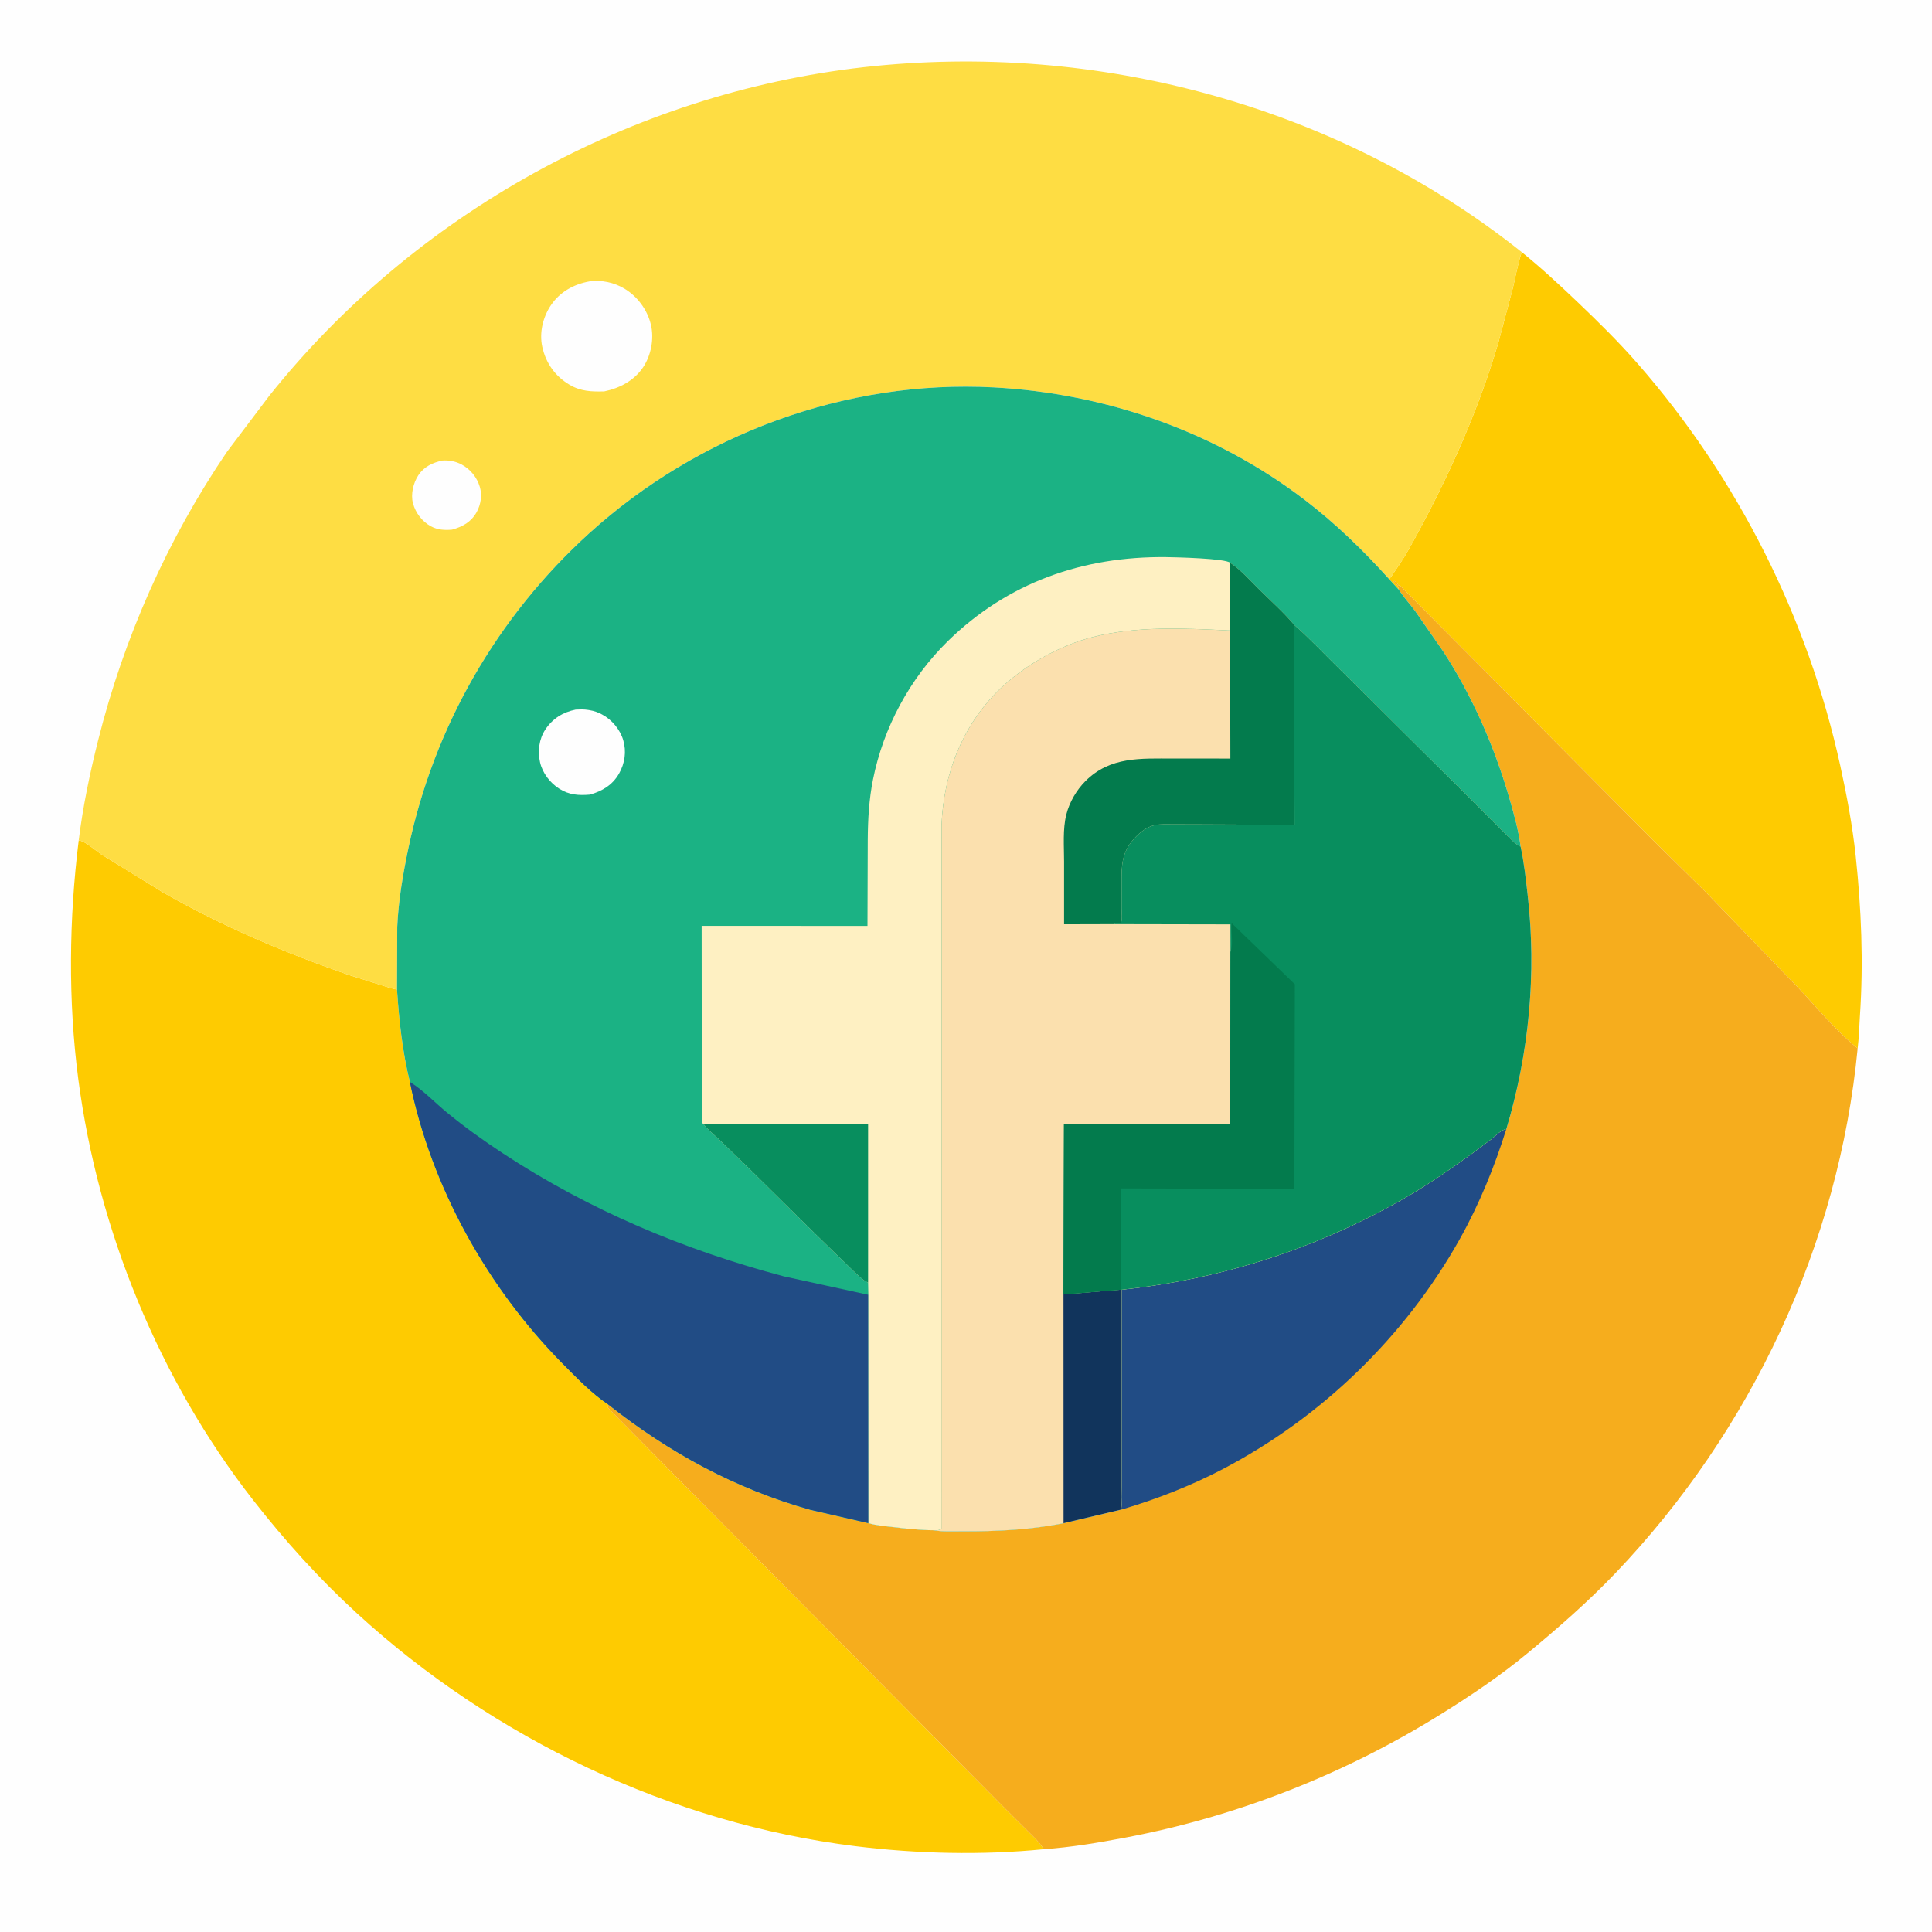 <svg version="1.1" xmlns="http://www.w3.org/2000/svg" style="display: block;" viewBox="0 0 2048 2048" width="1024" height="1024">
<path transform="translate(0,0)" fill="rgb(254,254,254)" d="M -0 -0 L 2048 0 L 2048 2048 L -0 2048 L -0 -0 z"/>
<path transform="translate(0,0)" fill="rgb(254,203,1)" d="M 1613.13 267.307 C 1633.89 284.04 1653.01 301.853 1672.31 320.241 C 1694.31 341.196 1716.02 362.617 1736.03 385.5 C 1842.06 506.781 1916.41 654.677 1950.84 811.956 C 1957.73 843.443 1963.7 875.245 1967.12 907.321 C 1973.13 963.636 1975.45 1020.25 1971.61 1076.78 C 1970.83 1088.26 1970.61 1099.87 1969.2 1111.28 C 1945.75 1092.35 1925.84 1067.87 1905.19 1045.97 L 1808.64 946.136 L 1752.94 891.278 L 1484.11 620.769 L 1482.5 620.49 C 1481.18 618.397 1479.99 617.282 1478 615.812 L 1477 616.5 C 1480.27 619.476 1482.41 620.279 1482.72 624.963 L 1472.49 613.836 C 1474.94 611.572 1477.28 607.234 1479.29 604.427 C 1489.38 590.337 1497.66 574.809 1505.82 559.542 C 1539.35 496.832 1568.15 431.575 1588.3 363.266 L 1603.67 305.465 C 1606.58 293.306 1608.72 280.558 1612.65 268.716 L 1613.13 267.307 z"/>
<path transform="translate(0,0)" fill="rgb(254,203,1)" d="M 83.431 890.836 C 90.149 891.44 101.4 901.687 107.499 905.807 L 173 946.102 C 235.923 982.125 302.588 1010.3 371.039 1033.89 L 407 1045.18 C 411.466 1046.43 416.282 1048.34 420.851 1048.97 C 422.979 1081.54 426.638 1115.18 434.476 1146.89 C 457.072 1258.1 516.714 1364.91 596.327 1445.44 C 610.903 1460.18 627.398 1477.32 644.699 1488.82 L 644.5 1492.51 L 792.791 1642.11 L 997.899 1849.04 L 1065.33 1916.97 L 1089.42 1940.97 C 1095.63 1947.15 1101.84 1952.62 1106.3 1960.26 C 1040.85 1966.79 971.832 1965.09 906.5 1957 C 711.464 1932.83 522.958 1842.67 378.343 1710.16 C 338.176 1673.36 301.869 1633.1 268.359 1590.17 C 168.762 1462.59 104.001 1304.16 82.991 1143.94 C 72.084 1060.76 73.118 974.027 83.431 890.836 z"/>
<path transform="translate(0,0)" fill="rgb(246,173,29)" d="M 1482.72 624.963 C 1482.41 620.279 1480.27 619.476 1477 616.5 L 1478 615.812 C 1479.99 617.282 1481.18 618.397 1482.5 620.49 L 1484.11 620.769 L 1752.94 891.278 L 1808.64 946.136 L 1905.19 1045.97 C 1925.84 1067.87 1945.75 1092.35 1969.2 1111.28 C 1949.28 1319.1 1856.51 1516.61 1712.56 1667.43 C 1683.4 1697.98 1651.55 1725.81 1619.01 1752.68 C 1590.23 1776.45 1559.25 1797.31 1527.59 1817.01 C 1425.15 1880.77 1311.7 1925.47 1193.1 1947.92 C 1164.37 1953.35 1135.5 1958.23 1106.3 1960.26 C 1101.84 1952.62 1095.63 1947.15 1089.42 1940.97 L 1065.33 1916.97 L 997.899 1849.04 L 792.791 1642.11 L 644.5 1492.51 L 644.699 1488.82 C 709.267 1539.89 779.468 1578.11 858.992 1600.47 L 920.584 1614.62 C 928.706 1617.03 937.635 1617.68 946.031 1618.69 C 960.429 1620.43 975.387 1622.02 989.901 1622.12 C 999.443 1623.91 1010.3 1623.24 1020 1623.27 C 1055.94 1623.41 1092.1 1621.74 1127.41 1614.67 L 1189.47 1600 C 1188.3 1591.54 1188.93 1582.45 1188.93 1573.88 L 1188.94 1527.01 L 1188.92 1367.17 C 1293.92 1355.83 1391.92 1324.78 1484 1272.87 C 1510.16 1258.13 1535.33 1240.99 1559.64 1223.38 L 1580.67 1207.67 C 1585.38 1204 1590.94 1197.73 1596.8 1196.76 C 1620.89 1116.19 1628.97 1031.86 1619.31 948.214 C 1617.34 931.194 1615.52 914.271 1611.93 897.497 C 1609.72 880.044 1604.68 862.24 1599.78 845.375 C 1584.07 791.359 1560.71 737.744 1529.9 690.578 L 1499.76 647.178 C 1494.56 640.228 1488.4 633.586 1483.65 626.398 L 1482.72 624.963 z"/>
<path transform="translate(0,0)" fill="rgb(33,76,133)" d="M 1188.92 1367.17 C 1293.92 1355.83 1391.92 1324.78 1484 1272.87 C 1510.16 1258.13 1535.33 1240.99 1559.64 1223.38 L 1580.67 1207.67 C 1585.38 1204 1590.94 1197.73 1596.8 1196.76 C 1584.25 1236.91 1567.95 1276.89 1547.34 1313.61 C 1489.5 1416.73 1401.13 1502.31 1296.5 1557.15 C 1262.49 1574.97 1226.27 1589.11 1189.47 1600 C 1188.3 1591.54 1188.93 1582.45 1188.93 1573.88 L 1188.94 1527.01 L 1188.92 1367.17 z"/>
<path transform="translate(0,0)" fill="rgb(254,221,67)" d="M 83.431 890.836 C 87.779 855.294 95.242 819.709 103.945 785 C 131.259 676.057 177.495 571.65 240.761 478.736 L 285.431 419.585 C 439.465 226.542 670.052 98.917 915.599 71.212 C 1162.3 43.377 1418.3 111.957 1613.13 267.307 L 1612.65 268.716 C 1608.72 280.558 1606.58 293.306 1603.67 305.465 L 1588.3 363.266 C 1568.15 431.575 1539.35 496.832 1505.82 559.542 C 1497.66 574.809 1489.38 590.337 1479.29 604.427 C 1477.28 607.234 1474.94 611.572 1472.49 613.836 C 1444.84 583.112 1415.37 554.48 1382.43 529.419 C 1287.72 457.34 1171.89 416.962 1053.33 410.658 C 896.81 402.335 740.652 460.158 624.726 565.172 C 527.203 653.517 460.029 770.334 432.947 899 C 427.152 926.529 422.391 954.386 421.106 982.536 L 420.851 1048.97 C 416.282 1048.34 411.466 1046.43 407 1045.18 L 371.039 1033.89 C 302.588 1010.3 235.923 982.125 173 946.102 L 107.499 905.807 C 101.4 901.687 90.149 891.44 83.431 890.836 z"/>
<path transform="translate(0,0)" fill="rgb(254,254,254)" d="M 468.906 488.212 C 475.967 487.704 482.875 488.985 489.147 492.294 C 498.538 497.249 505.626 505.994 508.645 516.175 C 511.245 524.946 509.69 534.918 505.284 542.842 C 499.434 553.365 490.377 558.331 479.198 561.444 C 471.532 562.183 463.669 561.686 456.788 557.9 C 447.44 552.758 440.503 543.718 437.77 533.445 C 435.217 523.85 438.122 511.914 443.5 503.743 C 449.464 494.681 458.657 490.415 468.906 488.212 z"/>
<path transform="translate(0,0)" fill="rgb(254,254,254)" d="M 624.79 298.304 C 637.682 296.572 650.874 299.346 662 306.025 C 675.979 314.418 686.471 328.796 690.099 344.685 C 693.436 359.299 690.161 376.543 681.944 389 C 672.483 403.345 656.93 411.527 640.463 414.922 C 627.223 415.268 615.585 414.89 603.776 407.901 C 588.453 398.832 578.607 384.913 574.798 367.516 C 571.526 352.569 575.596 335.933 584.094 323.411 C 593.657 309.321 608.299 301.283 624.79 298.304 z"/>
<path transform="translate(0,0)" fill="rgb(27,178,132)" d="M 420.851 1048.97 L 421.106 982.536 C 422.391 954.386 427.152 926.529 432.947 899 C 460.029 770.334 527.203 653.517 624.726 565.172 C 740.652 460.158 896.81 402.335 1053.33 410.658 C 1171.89 416.962 1287.72 457.34 1382.43 529.419 C 1415.37 554.48 1444.84 583.112 1472.49 613.836 L 1482.72 624.963 L 1483.65 626.398 C 1488.4 633.586 1494.56 640.228 1499.76 647.178 L 1529.9 690.578 C 1560.71 737.744 1584.07 791.359 1599.78 845.375 C 1604.68 862.24 1609.72 880.044 1611.93 897.497 C 1615.52 914.271 1617.34 931.194 1619.31 948.214 C 1628.97 1031.86 1620.89 1116.19 1596.8 1196.76 C 1590.94 1197.73 1585.38 1204 1580.67 1207.67 L 1559.64 1223.38 C 1535.33 1240.99 1510.16 1258.13 1484 1272.87 C 1391.92 1324.78 1293.92 1355.83 1188.92 1367.17 L 1188.94 1527.01 L 1188.93 1573.88 C 1188.93 1582.45 1188.3 1591.54 1189.47 1600 L 1127.41 1614.67 C 1092.1 1621.74 1055.94 1623.41 1020 1623.27 C 1010.3 1623.24 999.443 1623.91 989.901 1622.12 C 975.387 1622.02 960.429 1620.43 946.031 1618.69 C 937.635 1617.68 928.706 1617.03 920.584 1614.62 L 858.992 1600.47 C 779.468 1578.11 709.267 1539.89 644.699 1488.82 C 627.398 1477.32 610.903 1460.18 596.327 1445.44 C 516.714 1364.91 457.072 1258.1 434.476 1146.89 C 426.638 1115.18 422.979 1081.54 420.851 1048.97 z"/>
<path transform="translate(0,0)" fill="rgb(254,254,254)" d="M 610.327 752.182 C 614.786 751.978 619.037 751.827 623.473 752.547 L 625 752.809 C 629.826 753.591 633.743 755.035 638.055 757.286 C 648.519 762.747 657.274 773.219 660.626 784.543 C 664.196 796.602 662.39 809.109 656.215 820 C 649.345 832.115 638.349 838.645 625.325 842.324 C 613.416 843.336 603.395 842.707 592.928 836.124 C 583.072 829.926 575.002 819.398 572.449 807.968 C 569.855 796.355 571.359 783.6 577.964 773.5 C 585.634 761.773 596.731 754.902 610.327 752.182 z"/>
<path transform="translate(0,0)" fill="rgb(33,76,133)" d="M 434.476 1146.89 L 435.292 1147.38 C 448.962 1156.01 461.463 1169.23 473.992 1179.51 C 492.687 1194.86 512.785 1209.24 532.999 1222.53 C 624.866 1282.9 724.959 1324.93 831 1353.03 L 920.47 1372.55 L 920.584 1614.62 L 858.992 1600.47 C 779.468 1578.11 709.267 1539.89 644.699 1488.82 C 627.398 1477.32 610.903 1460.18 596.327 1445.44 C 516.714 1364.91 457.072 1258.1 434.476 1146.89 z"/>
<path transform="translate(0,0)" fill="rgb(254,240,194)" d="M 746.018 1191.96 L 743.936 1190 L 743.766 981.442 L 919.565 981.51 L 919.852 890.256 C 920.012 868.622 921.156 847.638 925.406 826.332 C 936.39 771.281 964.492 719.172 1004.5 679.881 C 1068.06 617.457 1147.88 589.608 1236.09 590.56 C 1245.53 590.662 1299.46 591.91 1304.09 596.641 L 1303.96 668.364 C 1255.54 666.035 1205.55 663.333 1158.12 675.372 C 1124.35 683.943 1089.31 703.43 1063.62 726.932 C 1021.88 765.108 1000.19 818.457 998.101 874.395 L 997.918 1620.5 C 995.648 1622.53 992.883 1621.96 989.901 1622.12 C 975.387 1622.02 960.429 1620.43 946.031 1618.69 C 937.635 1617.68 928.706 1617.03 920.584 1614.62 L 920.47 1372.55 L 920.23 1359.68 C 914.299 1357.04 909.193 1351.4 904.391 1347.07 L 864.846 1308.58 L 792.218 1236.86 L 762.182 1207.81 C 756.767 1202.67 750.571 1197.87 746.018 1191.96 z"/>
<path transform="translate(0,0)" fill="rgb(8,142,94)" d="M 746.018 1191.96 L 920.224 1191.95 L 920.23 1359.68 C 914.299 1357.04 909.193 1351.4 904.391 1347.07 L 864.846 1308.58 L 792.218 1236.86 L 762.182 1207.81 C 756.767 1202.67 750.571 1197.87 746.018 1191.96 z"/>
<path transform="translate(0,0)" fill="rgb(251,224,174)" d="M 1304.09 596.641 C 1315.48 604.075 1325.66 615.92 1335.37 625.434 C 1347.59 637.402 1360.88 649.277 1371.88 662.374 C 1388.98 677.235 1404.8 694.451 1421.1 710.276 L 1548.81 837.008 L 1596.61 884.73 C 1601.16 888.996 1606.16 895.025 1611.93 897.497 C 1615.52 914.271 1617.34 931.194 1619.31 948.214 C 1628.97 1031.86 1620.89 1116.19 1596.8 1196.76 C 1590.94 1197.73 1585.38 1204 1580.67 1207.67 L 1559.64 1223.38 C 1535.33 1240.99 1510.16 1258.13 1484 1272.87 C 1391.92 1324.78 1293.92 1355.83 1188.92 1367.17 L 1188.94 1527.01 L 1188.93 1573.88 C 1188.93 1582.45 1188.3 1591.54 1189.47 1600 L 1127.41 1614.67 C 1092.1 1621.74 1055.94 1623.41 1020 1623.27 C 1010.3 1623.24 999.443 1623.91 989.901 1622.12 C 992.883 1621.96 995.648 1622.53 997.918 1620.5 L 998.101 874.395 C 1000.19 818.457 1021.88 765.108 1063.62 726.932 C 1089.31 703.43 1124.35 683.943 1158.12 675.372 C 1205.55 663.333 1255.54 666.035 1303.96 668.364 L 1304.09 596.641 z"/>
<path transform="translate(0,0)" fill="rgb(17,52,92)" d="M 1188.27 1367.09 L 1188.92 1367.17 L 1188.94 1527.01 L 1188.93 1573.88 C 1188.93 1582.45 1188.3 1591.54 1189.47 1600 L 1127.41 1614.67 L 1127.34 1372.15 L 1188.27 1367.09 z"/>
<path transform="translate(0,0)" fill="rgb(3,123,77)" d="M 1304.09 596.641 C 1315.48 604.075 1325.66 615.92 1335.37 625.434 C 1347.59 637.402 1360.88 649.277 1371.88 662.374 L 1372.21 874.332 L 1272.38 873.888 L 1242.99 873.802 C 1236.91 873.805 1230.32 873.384 1224.35 874.624 C 1217 876.152 1210.48 880.739 1205.2 885.91 C 1192 898.826 1189 910.898 1188.93 928.883 L 1188.88 963.188 C 1188.89 966.495 1189.98 976.272 1187.97 978.561 L 1181.56 978.924 L 1181.25 979.643 L 1127.96 979.778 L 1127.96 913.235 C 1127.98 897.159 1126.39 878.947 1130.38 863.295 C 1133.69 850.323 1141.03 837.638 1150.47 828.148 C 1176.79 801.659 1209.44 804.118 1243.8 804.085 L 1304.24 804.104 L 1303.96 668.364 L 1304.09 596.641 z"/>
<path transform="translate(0,0)" fill="rgb(8,142,94)" d="M 1371.88 662.374 C 1388.98 677.235 1404.8 694.451 1421.1 710.276 L 1548.81 837.008 L 1596.61 884.73 C 1601.16 888.996 1606.16 895.025 1611.93 897.497 C 1615.52 914.271 1617.34 931.194 1619.31 948.214 C 1628.97 1031.86 1620.89 1116.19 1596.8 1196.76 C 1590.94 1197.73 1585.38 1204 1580.67 1207.67 L 1559.64 1223.38 C 1535.33 1240.99 1510.16 1258.13 1484 1272.87 C 1391.92 1324.78 1293.92 1355.83 1188.92 1367.17 L 1188.27 1367.09 L 1127.34 1372.15 L 1127.85 1191.7 L 1304.08 1191.97 L 1304.38 1009.16 L 1304.32 979.875 L 1181.25 979.643 L 1181.56 978.924 L 1187.97 978.561 C 1189.98 976.272 1188.89 966.495 1188.88 963.188 L 1188.93 928.883 C 1189 910.898 1192 898.826 1205.2 885.91 C 1210.48 880.739 1217 876.152 1224.35 874.624 C 1230.32 873.384 1236.91 873.805 1242.99 873.802 L 1272.38 873.888 L 1372.21 874.332 L 1371.88 662.374 z"/>
<path transform="translate(0,0)" fill="rgb(3,123,77)" d="M 1304.38 1009.16 L 1304.84 1007.99 C 1307.35 999.365 1304.65 987.714 1305.59 978.558 L 1372.68 1043.44 L 1372.59 1044.64 L 1372.08 1260.19 L 1188.18 1259.8 L 1188.27 1367.09 L 1127.34 1372.15 L 1127.85 1191.7 L 1304.08 1191.97 L 1304.38 1009.16 z"/>
</svg>